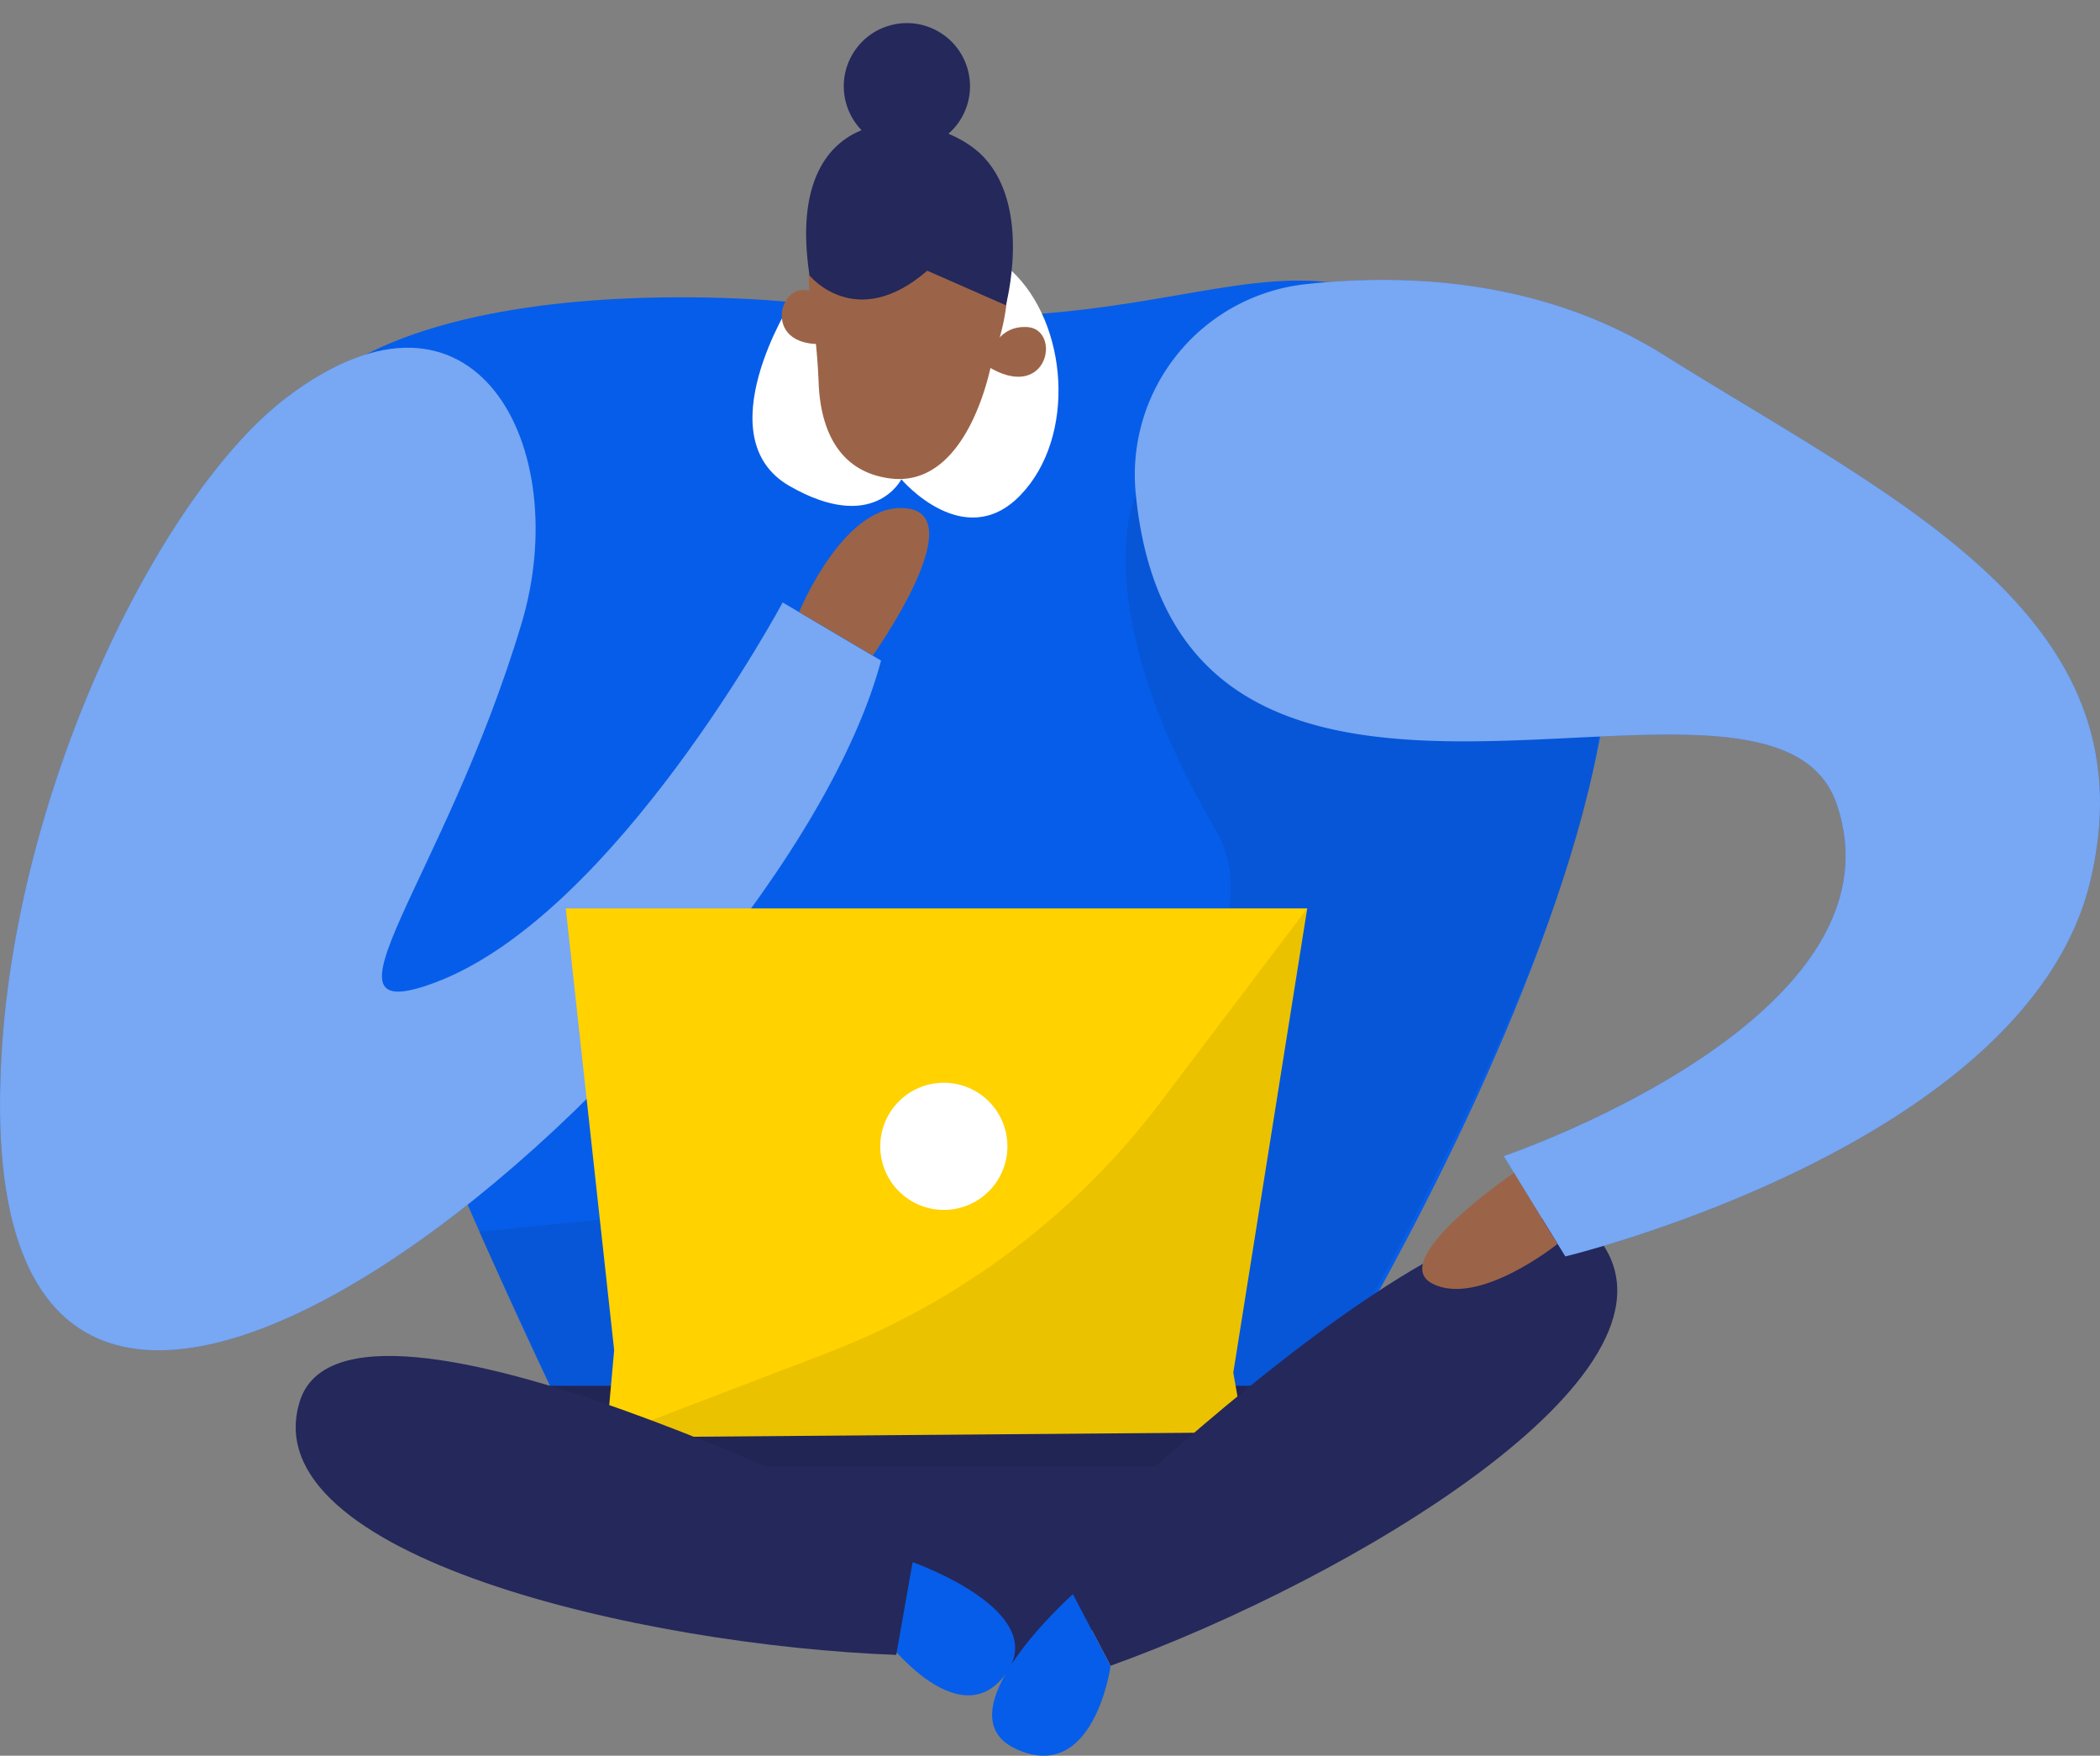 <svg xmlns="http://www.w3.org/2000/svg" width="589.798" height="492.987" viewBox="0 0 589.798 492.987"><rect x="0" y="0" width="589.798" height="492.987" fill="#808080" stroke="none"/><g id="Group_75" data-name="Group 75" transform="translate(-28 -608.894)"><g id="Group_74" data-name="Group 74" transform="translate(-36.471 131.216)"><path id="Path_522" data-name="Path 522" d="M231.508,179.824S74.492,163.181,80.459,246.533s94.209,260.2,94.209,260.2h192.9S514,282.153,442.76,209.926,355.056,199.474,231.508,179.824Z" transform="translate(55.159 382.684)" fill="#065de9"></path><path id="Path_523" data-name="Path 523" d="M128.123,292.352,245.57,324.025l104.168-52.847,15.836-28.218H93.49Z" transform="translate(101.165 623.844)" fill="#24285b"></path><path id="Path_524" data-name="Path 524" d="M210.985,255.3c14.715-49.348-13.055-103.181-65.677-63.614-35.889,26.917-78.777,113.051-80.751,192.9-5.114,183.08,219.462-13.907,247.366-118.748l-27.635-16.33S237.318,337.175,186.76,356.2C150.153,369.924,189.272,327.978,210.985,255.3Z" transform="translate(0 397.333)" fill="#065de9"></path><path id="Path_525" data-name="Path 525" d="M210.985,255.3c14.715-49.348-13.055-103.181-65.677-63.614-35.889,26.917-78.777,113.051-80.751,192.9-5.114,183.08,219.462-13.907,247.366-118.748l-27.635-16.33S237.318,337.175,186.76,356.2C150.153,369.924,189.272,327.978,210.985,255.3Z" transform="translate(0 397.333)" fill="#fff" opacity="0.46" style="isolation: isolate"></path><path id="Path_526" data-name="Path 526" d="M122.44,185.83s-24.136,38.043-.449,51.636,31.4-1.884,31.4-1.884,17.631,20.816,33.422,4.486,13.458-48.271-2.557-63.12S122.44,185.83,122.44,185.83Z" transform="translate(164.226 376.679)" fill="#fff"></path><path id="Path_527" data-name="Path 527" d="M115.753,196.732a184.35,184.35,0,0,1,2.109,21.13c.314,9.735,3.41,24.18,18.752,26.917,23.642,4.486,29.967-33.018,29.967-33.018s14.849-35.082-10.722-39.882C132.8,167.662,111.043,164.566,115.753,196.732Z" transform="translate(176.521 367.033)" fill="#9b6448"></path><path id="Path_528" data-name="Path 528" d="M278.93,187.315s-14.67,30.82,22.431,94.209c21.22,36.158-44.189,96.5-44.189,96.5L94.46,394.351l30.6,65.857h192.9S402.748,322.3,409.3,251.332,278.93,187.315,278.93,187.315Z" transform="translate(104.547 429.207)" opacity="0.08" style="isolation: isolate"></path><path id="Path_529" data-name="Path 529" d="M126.25,187.6s1.346-11.395,11.26-10.9S143.522,198.415,126.25,187.6Z" transform="translate(215.372 392.805)" fill="#9b6448"></path><path id="Path_530" data-name="Path 530" d="M127.354,189.326s3.5-10.9-5.742-14.535S107.076,192.062,127.354,189.326Z" transform="translate(170.618 384.712)" fill="#9b6448"></path><path id="Path_531" data-name="Path 531" d="M113.483,337.122,99.89,213.08H308.137L287.366,343.447l2.961,16.733-179.042,1.436Z" transform="translate(123.477 519.678)" fill="#ffd200"></path><path id="Path_532" data-name="Path 532" d="M128.687,254s39.523,13.817,25.93,31.672-35.037-11.8-35.037-11.8Z" transform="translate(192.119 662.331)" fill="#065de9"></path><path id="Path_533" data-name="Path 533" d="M299.282,213.08,258.01,267.587a213.266,213.266,0,0,1-93.94,70.477l-61.64,23.552,165.135-1.346h13.907l-2.961-16.733Z" transform="translate(132.331 519.678)" opacity="0.08" style="isolation: isolate"></path><path id="Path_535" data-name="Path 535" d="M257.478,291.959S97.726,210.4,84.133,253.827s96.452,68.593,167.513,71.2Z" transform="translate(64.539 617.329)" fill="#24285b"></path><circle id="Ellipse_78" data-name="Ellipse 78" cx="17.855" cy="17.855" r="17.855" transform="translate(311.699 781.702)" fill="#fff"></circle><path id="Path_536" data-name="Path 536" d="M130.53,328.388s127.407-126.24,153.516-89.05S213.03,334,146.1,358.086Z" transform="translate(230.292 587.316)" fill="#24285b"></path><path id="Path_537" data-name="Path 537" d="M149.271,256s-37.729,33.6-15.881,43.516,26.468-23.328,26.468-23.328Z" transform="translate(216.531 669.304)" fill="#065de9"></path><path id="Path_538" data-name="Path 538" d="M135.8,233.989a53.837,53.837,0,0,1,48-59.083c28.8-3.1,66.664-1.166,100.31,19.918C349.435,235.739,421.662,268.4,403.852,342.6S256.437,447.934,256.437,447.934l-17.316-28.173s114.262-38.581,93.491-98.92C313.86,266.469,148.1,357.358,135.8,233.989Z" transform="translate(247.673 382.533)" fill="#065de9"></path><path id="Path_539" data-name="Path 539" d="M135.8,233.989a53.837,53.837,0,0,1,48-59.083c28.8-3.1,66.664-1.166,100.31,19.918C349.435,235.739,421.662,268.4,403.852,342.6S256.437,447.934,256.437,447.934l-17.316-28.173s114.262-38.581,93.491-98.92C313.86,266.469,148.1,357.358,135.8,233.989Z" transform="translate(247.673 382.533)" fill="#fff" opacity="0.46" style="isolation: isolate"></path><path id="Path_540" data-name="Path 540" d="M179.258,229.63s-35.889,24.36-22.924,31.089,35.171-11.126,35.171-11.126Z" transform="translate(310.406 577.374)" fill="#9b6448"></path><path id="Path_541" data-name="Path 541" d="M114.5,217.235s12.92-31.627,30.6-29.07-9.914,41.273-9.914,41.273Z" transform="translate(174.409 432.305)" fill="#9b6448"></path></g><g id="Group_73" data-name="Group 73" transform="translate(226.669 493.222) rotate(30)"><path id="Path_542" data-name="Path 542" d="M102.013,148.805s19.269,7.418,27.972-17.695l23.957-2.633s-7.161-27.008-25.948-32.853S69.128,107.667,102.013,148.805Z" transform="translate(19.341 4.011)" fill="#24285b"></path><circle id="Ellipse_80" data-name="Ellipse 80" cx="17.727" cy="17.727" r="17.727" transform="translate(100.747 75.4)" fill="#24285b"></circle></g></g></svg>